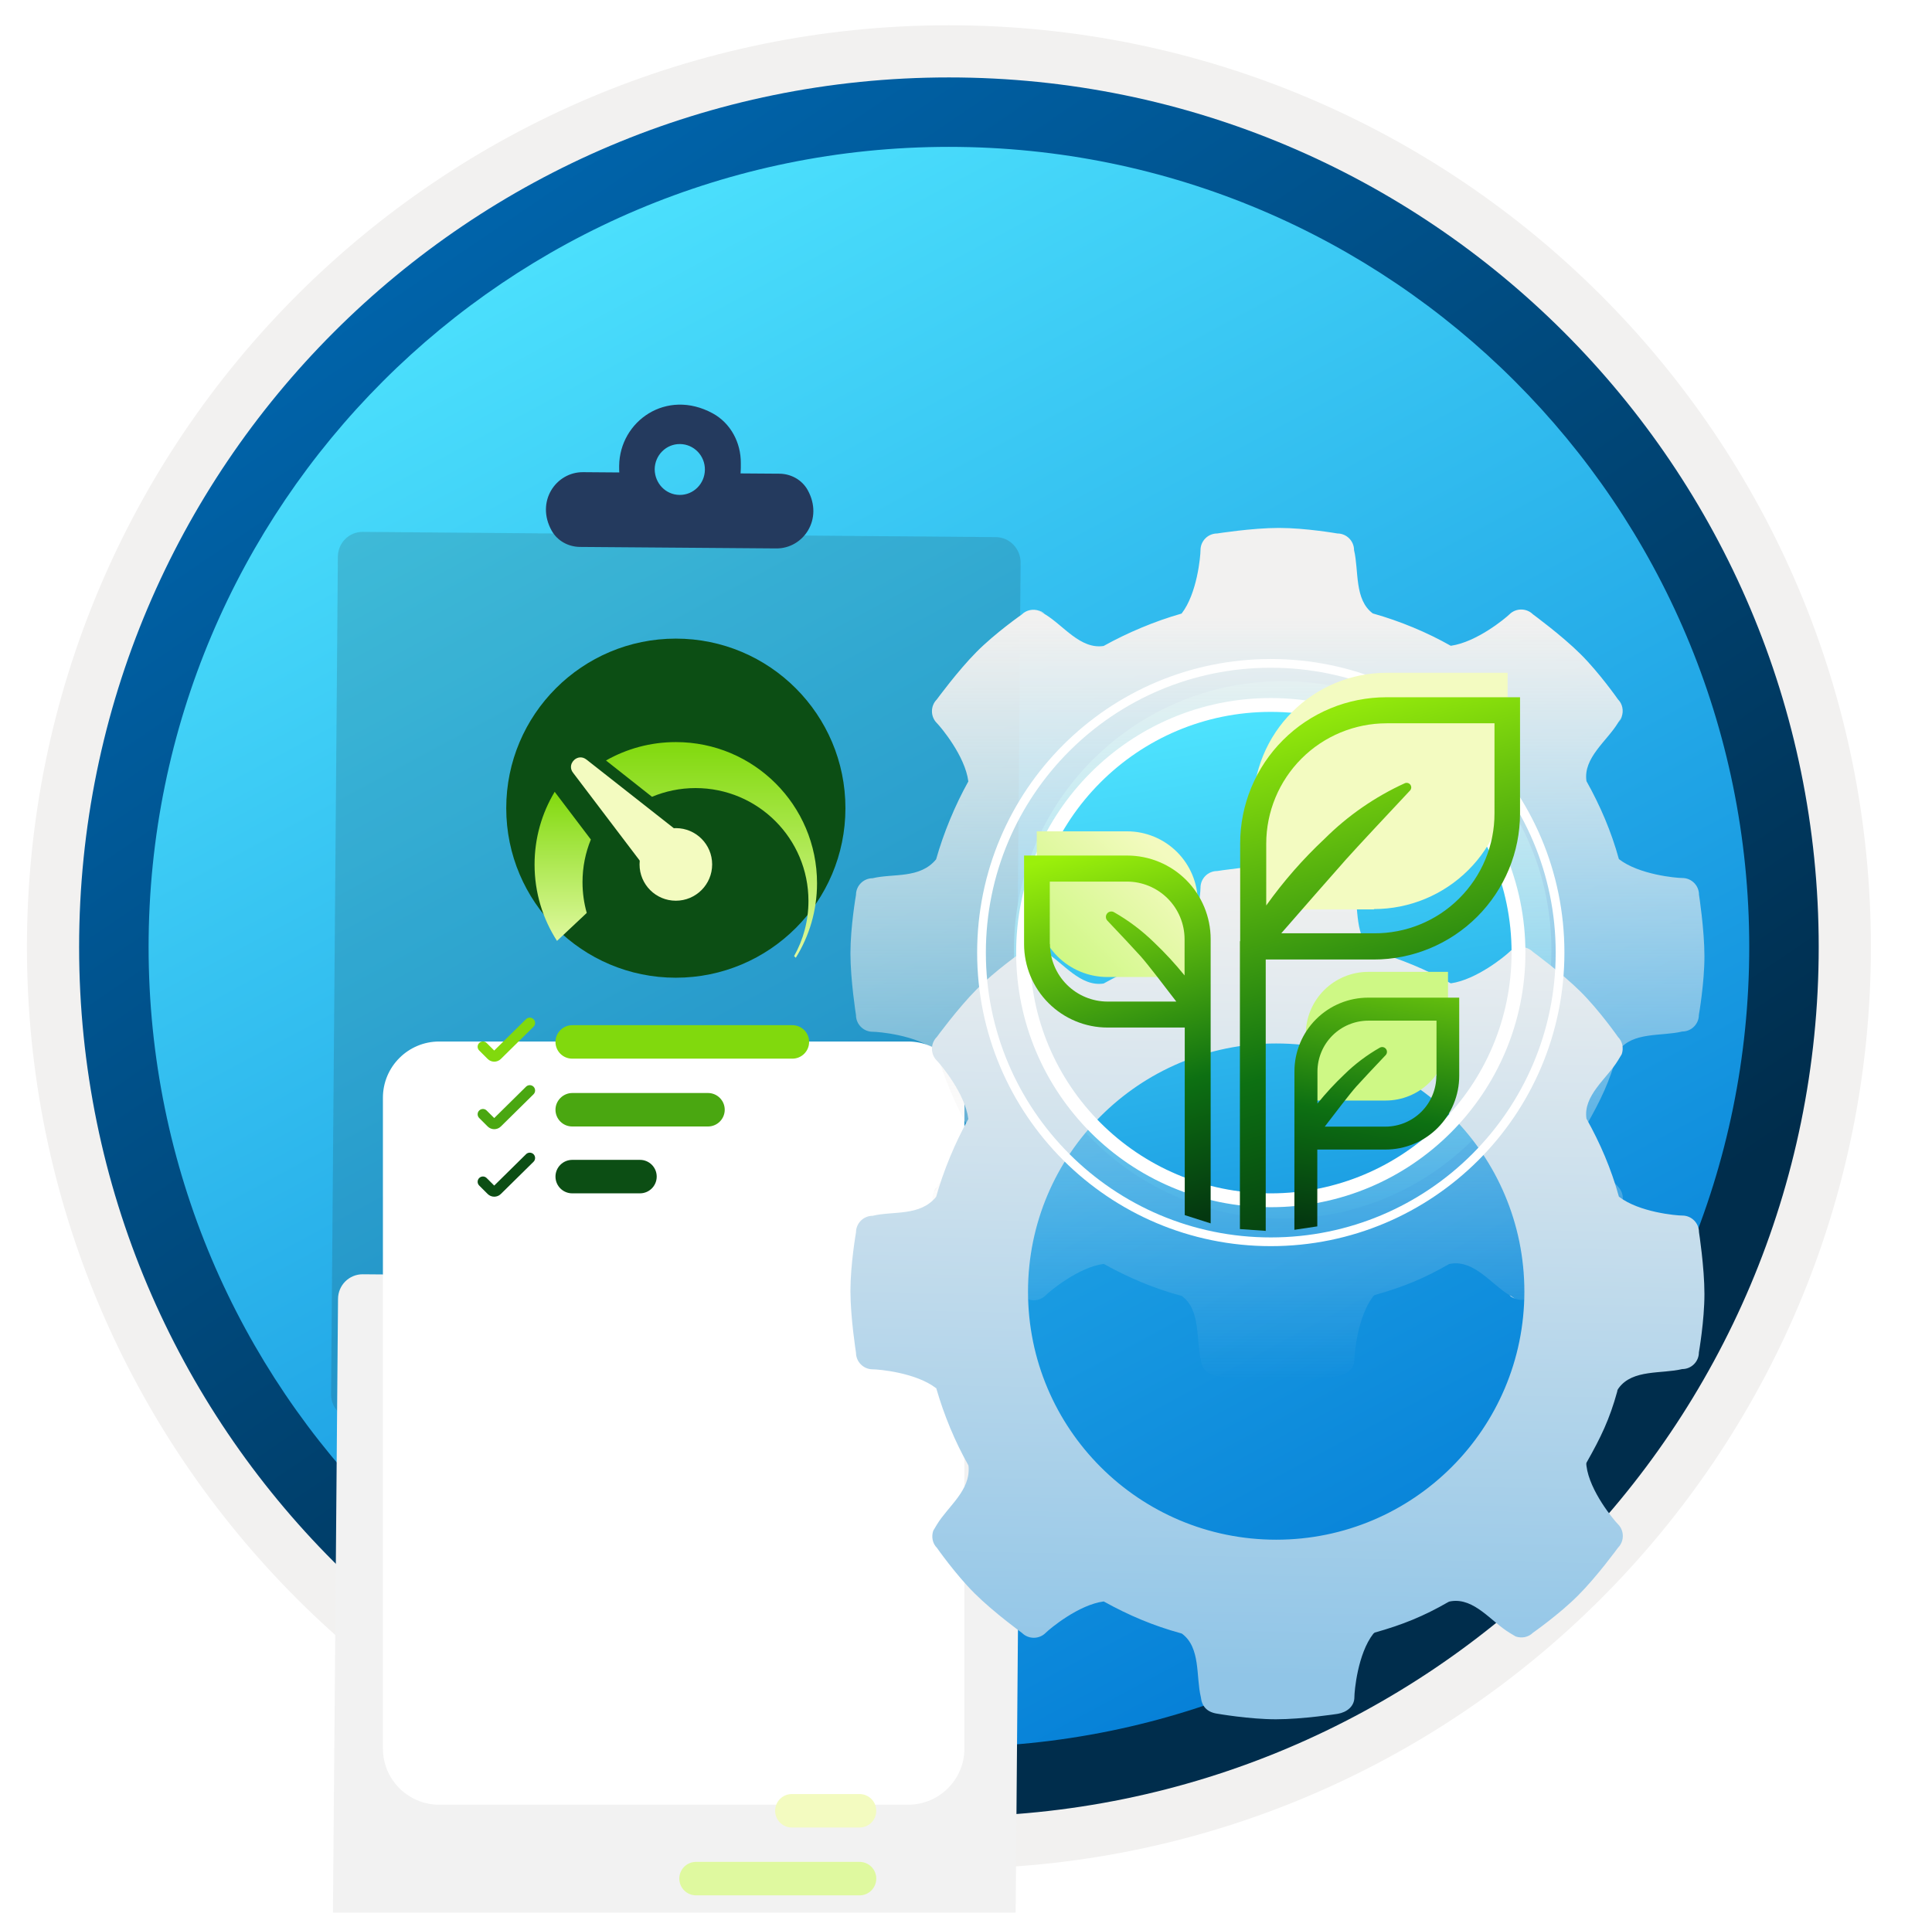 <svg width="103" height="102" viewBox="0 0 103 102" fill="none" xmlns="http://www.w3.org/2000/svg">
<g clip-path="url(#clip0_1504_362)">
<path d="M50.589 96.851C24.993 96.851 4.238 76.106 4.238 50.5C4.238 24.893 24.993 4.149 50.589 4.149C76.186 4.149 96.94 24.903 96.94 50.5C96.94 76.097 76.186 96.851 50.589 96.851Z" fill="url(#paint0_linear_1504_362)"/>
<path fill-rule="evenodd" clip-rule="evenodd" d="M96.04 50.5C96.04 75.602 75.691 95.95 50.59 95.95C25.488 95.95 5.139 75.602 5.139 50.5C5.139 25.399 25.488 5.05 50.59 5.05C75.691 5.05 96.04 25.399 96.04 50.5ZM50.59 1.347C77.741 1.347 99.743 23.349 99.743 50.5C99.743 77.651 77.731 99.654 50.59 99.654C23.438 99.654 1.436 77.642 1.436 50.5C1.436 23.349 23.438 1.347 50.59 1.347Z" fill="#F2F1F0"/>
<path fill-rule="evenodd" clip-rule="evenodd" d="M93.257 50.5C93.257 74.067 74.156 93.168 50.589 93.168C27.023 93.168 7.922 74.067 7.922 50.5C7.922 26.933 27.023 7.832 50.589 7.832C74.156 7.832 93.257 26.933 93.257 50.5ZM50.589 4.129C76.196 4.129 96.96 24.893 96.96 50.5C96.96 76.106 76.196 96.871 50.589 96.871C24.983 96.871 4.218 76.106 4.218 50.5C4.218 24.893 24.973 4.129 50.589 4.129Z" fill="url(#paint1_linear_1504_362)"/>
<path opacity="0.15" d="M53.098 28.643L19.341 28.363C18.608 28.356 18.013 28.951 18.013 29.694L17.651 74.341C17.643 75.084 18.231 75.686 18.964 75.686L52.72 75.966C53.453 75.973 54.048 75.378 54.048 74.635L54.411 29.981C54.404 29.253 53.816 28.65 53.098 28.643Z" fill="#1F1D20"/>
<g filter="url(#filter0_ddddd_1504_362)">
<path d="M53.105 27.231L19.348 26.951C18.616 26.944 18.021 27.532 18.021 28.275L17.651 72.921C17.643 73.664 18.231 74.267 18.964 74.267L52.72 74.546C53.453 74.554 54.048 73.958 54.048 73.216L54.411 28.561C54.411 27.841 53.83 27.238 53.105 27.231Z" fill="#F2F2F2"/>
</g>
<path fill-rule="evenodd" clip-rule="evenodd" d="M39.495 24.694C39.502 23.598 38.951 22.562 37.993 22.04C35.526 20.701 33.038 22.459 33.009 24.834V24.907C33.009 25.01 33.009 25.098 33.016 25.194L31.087 25.179C29.643 25.165 28.547 26.745 29.411 28.297C29.715 28.841 30.296 29.157 30.912 29.165L41.381 29.245C42.825 29.26 43.92 27.679 43.057 26.128C42.752 25.584 42.172 25.267 41.555 25.26L39.48 25.245C39.481 25.23 39.483 25.214 39.484 25.199C39.49 25.117 39.495 25.046 39.495 24.959V24.694ZM37.58 25.047C37.572 25.797 36.97 26.4 36.23 26.392C35.49 26.385 34.91 25.775 34.903 25.025C34.91 24.275 35.512 23.672 36.252 23.679C36.992 23.686 37.587 24.297 37.58 25.047Z" fill="#243A5E"/>
<g filter="url(#filter1_ddddd_1504_362)">
<path d="M48.416 30.539H23.414C21.758 30.539 20.414 31.882 20.414 33.539V68.237C20.414 69.894 21.758 71.237 23.414 71.237H48.416C50.072 71.237 51.416 69.894 51.416 68.237V33.539C51.416 31.882 50.072 30.539 48.416 30.539Z" fill="white"/>
</g>
<path d="M28.443 54.752C28.556 54.641 28.556 54.46 28.445 54.349V54.349C28.334 54.238 28.155 54.237 28.044 54.347L26.348 56.02L25.945 55.618C25.836 55.509 25.659 55.508 25.548 55.617V55.617C25.436 55.727 25.436 55.907 25.547 56.017L25.997 56.467C26.191 56.662 26.505 56.663 26.701 56.47L28.443 54.752Z" fill="#81D90D"/>
<path d="M28.443 61.953C28.556 61.842 28.556 61.661 28.445 61.549V61.549C28.334 61.439 28.155 61.438 28.044 61.548L26.348 63.221L25.945 62.819C25.836 62.709 25.659 62.709 25.548 62.818V62.818C25.436 62.927 25.436 63.107 25.547 63.218L25.997 63.668C26.191 63.862 26.505 63.863 26.701 63.67L28.443 61.953Z" fill="#0C4E14"/>
<path d="M28.443 58.353C28.556 58.242 28.556 58.061 28.445 57.949V57.949C28.334 57.839 28.155 57.838 28.044 57.948L26.348 59.621L25.945 59.219C25.836 59.109 25.659 59.109 25.548 59.218V59.218C25.436 59.327 25.436 59.507 25.547 59.618L25.997 60.068C26.191 60.262 26.505 60.263 26.701 60.071L28.443 58.353Z" fill="#4AA711"/>
<g filter="url(#filter2_ddddd_1504_362)">
<path d="M46.716 55.56C46.716 55.067 46.316 54.668 45.823 54.668H42.216C41.723 54.668 41.324 55.067 41.324 55.56C41.324 56.054 41.723 56.453 42.216 56.453H45.823C46.321 56.453 46.716 56.054 46.716 55.56Z" fill="#F3FBC0"/>
</g>
<g filter="url(#filter3_ddddd_1504_362)">
<path d="M46.716 62.742C46.716 62.249 46.316 61.85 45.823 61.85H34.081C33.587 61.85 33.188 62.249 33.188 62.742C33.188 63.236 33.587 63.635 34.081 63.635H45.819C46.321 63.635 46.716 63.236 46.716 62.742Z" fill="#CEF885"/>
</g>
<g filter="url(#filter4_ddddd_1504_362)">
<path d="M46.716 59.177C46.716 58.684 46.316 58.285 45.823 58.285H37.109C36.615 58.285 36.216 58.684 36.216 59.177C36.216 59.67 36.615 60.07 37.109 60.07H45.833C46.321 60.07 46.716 59.666 46.716 59.177Z" fill="#DFF99F"/>
</g>
<path d="M29.614 62.742C29.614 63.236 30.013 63.635 30.506 63.635H34.118C34.611 63.635 35.011 63.236 35.011 62.742C35.011 62.249 34.611 61.85 34.118 61.85H30.511C30.018 61.85 29.614 62.249 29.614 62.742Z" fill="#0C4E14"/>
<path d="M29.614 55.56C29.614 56.054 30.013 56.453 30.506 56.453H42.244C42.737 56.453 43.136 56.054 43.136 55.56C43.136 55.067 42.737 54.668 42.244 54.668H30.511C30.018 54.668 29.614 55.067 29.614 55.56Z" fill="#81D90D"/>
<path d="M29.614 59.177C29.614 59.67 30.013 60.07 30.506 60.07H37.744C38.237 60.07 38.637 59.67 38.637 59.177C38.637 58.684 38.237 58.285 37.744 58.285H30.511C30.018 58.285 29.614 58.694 29.614 59.177Z" fill="#4AA711"/>
<path d="M36.03 52.137C31.037 52.137 26.989 48.089 26.989 43.096C26.989 38.102 31.037 34.054 36.03 34.054C41.024 34.054 45.072 38.102 45.072 43.096C45.072 48.089 41.024 52.137 36.03 52.137Z" fill="#0C4E14"/>
<g filter="url(#filter5_ddddd_1504_362)">
<path d="M32.307 36.553C33.404 35.929 34.675 35.572 36.031 35.572C40.188 35.572 43.558 38.942 43.558 43.099C43.558 44.558 43.145 45.917 42.425 47.073L42.334 46.986C42.823 46.116 43.101 45.114 43.101 44.045C43.101 40.718 40.407 38.024 37.08 38.024C36.257 38.024 35.474 38.191 34.759 38.489L32.307 36.553Z" fill="url(#paint2_linear_1504_362)"/>
</g>
<g filter="url(#filter6_ddddd_1504_362)">
<path d="M29.572 39.224L31.5 41.768C31.213 42.467 31.055 43.238 31.055 44.041C31.055 44.609 31.134 45.162 31.281 45.682L29.695 47.173C28.936 45.996 28.499 44.601 28.499 43.099C28.499 41.68 28.892 40.353 29.572 39.224Z" fill="url(#paint3_linear_1504_362)"/>
</g>
<g filter="url(#filter7_ddddd_1504_362)">
<path d="M30.459 38.032C30.363 37.71 30.638 37.388 30.951 37.388C30.999 37.388 31.047 37.396 31.095 37.411C31.15 37.431 31.21 37.459 31.265 37.503L33.459 39.228L36.118 41.318L36.106 41.43L36.15 41.461L34.365 43.234L32.251 40.448L30.554 38.21C30.506 38.151 30.475 38.091 30.459 38.032Z" fill="#F3FBC0"/>
<path d="M36.031 45.031C34.962 45.031 34.096 44.164 34.096 43.095C34.096 42.026 34.962 41.16 36.031 41.16C37.1 41.16 37.967 42.026 37.967 43.095C37.967 44.164 37.1 45.031 36.031 45.031Z" fill="#F3FBC0"/>
</g>
<circle cx="68.382" cy="50.65" r="14.327" fill="url(#paint4_linear_1504_362)"/>
<path d="M90.578 47.708C90.578 47.219 90.18 46.82 89.69 46.82C89.37 46.82 87.376 46.645 86.307 45.811C86.307 45.811 86.313 45.799 86.307 45.811C85.902 44.337 85.31 42.96 84.579 41.655C84.392 40.416 85.672 39.516 86.258 38.549C86.361 38.38 86.422 38.283 86.458 38.217C86.567 37.903 86.506 37.54 86.258 37.293C86.258 37.293 85.274 35.885 84.265 34.882C83.256 33.879 81.727 32.761 81.727 32.761C81.383 32.417 80.815 32.417 80.471 32.761C80.241 32.985 78.725 34.236 77.359 34.435C77.341 34.435 77.341 34.435 77.341 34.435C76.073 33.716 74.647 33.124 73.215 32.719H73.197C72.188 31.976 72.454 30.436 72.188 29.336C72.188 28.847 71.789 28.448 71.3 28.448C71.3 28.448 69.608 28.152 68.182 28.152C66.757 28.152 64.89 28.448 64.89 28.448C64.4 28.448 64.002 28.847 64.002 29.336C64.002 29.656 63.826 31.65 62.993 32.719C61.579 33.118 60.093 33.746 58.836 34.447C57.598 34.634 56.697 33.354 55.731 32.768C55.562 32.665 55.465 32.605 55.398 32.568C55.084 32.459 54.722 32.52 54.474 32.768C54.474 32.768 53.066 33.752 52.064 34.761C51.061 35.77 49.943 37.299 49.943 37.299C49.599 37.643 49.599 38.211 49.943 38.555C50.166 38.779 51.453 40.319 51.623 41.661V41.673C50.922 42.929 50.306 44.41 49.907 45.823C49.907 45.823 49.925 45.799 49.907 45.823C49.043 46.874 47.623 46.566 46.523 46.832C46.034 46.832 45.635 47.231 45.635 47.72C45.635 47.72 45.339 49.412 45.339 50.838C45.339 52.264 45.635 54.13 45.635 54.13C45.635 54.62 46.034 55.019 46.523 55.019C46.844 55.019 48.837 55.194 49.907 56.027C49.931 56.015 49.919 56.045 49.919 56.045C50.33 57.465 50.916 58.885 51.629 60.142C51.617 60.16 51.629 60.142 51.635 60.184C51.755 61.477 50.541 62.323 49.955 63.289C49.852 63.459 49.792 63.555 49.756 63.622C49.647 63.936 49.707 64.298 49.955 64.546C49.955 64.546 50.94 65.954 51.949 66.957C52.958 67.966 54.486 69.077 54.486 69.077C54.831 69.421 55.398 69.421 55.743 69.077C55.966 68.854 57.507 67.567 58.848 67.397C58.848 67.397 58.842 67.404 58.866 67.41C60.159 68.129 61.494 68.697 62.956 69.095C62.968 69.101 63.011 69.113 63.011 69.113C64.02 69.856 63.754 71.397 64.02 72.497C64.074 72.992 64.346 73.306 64.908 73.385C64.908 73.385 66.6 73.681 68.025 73.681C69.451 73.681 71.318 73.391 71.318 73.391C71.807 73.306 72.206 72.992 72.206 72.503C72.206 72.182 72.381 70.189 73.215 69.119C73.215 69.119 73.251 69.089 73.287 69.059C74.774 68.642 75.903 68.183 77.214 67.428C77.281 67.404 77.208 67.41 77.365 67.385C78.604 67.198 79.504 68.479 80.471 69.065C80.64 69.168 80.737 69.228 80.803 69.264C81.117 69.373 81.48 69.313 81.727 69.065C81.727 69.065 83.135 68.08 84.138 67.071C85.147 66.062 86.258 64.534 86.258 64.534C86.603 64.189 86.603 63.622 86.258 63.277C86.035 63.054 84.748 61.513 84.579 60.172C84.561 60.033 84.573 60.015 84.591 59.979C85.34 58.656 85.811 57.689 86.222 56.191C86.222 56.191 86.204 56.142 86.301 56.015C87.044 55.006 88.585 55.272 89.684 55.006C90.174 55.006 90.572 54.608 90.572 54.118C90.572 54.118 90.868 52.427 90.868 51.001C90.868 49.575 90.578 47.708 90.578 47.708ZM81.268 50.874C81.268 58.178 75.348 64.105 68.037 64.105C60.727 64.105 54.806 58.184 54.806 50.874C54.806 43.57 60.727 37.643 68.037 37.643C75.348 37.643 81.268 43.57 81.268 50.874Z" fill="url(#paint5_linear_1504_362)"/>
<path d="M80.822 69.277C80.815 69.277 80.815 69.27 80.809 69.27C80.815 69.27 80.822 69.277 80.822 69.277Z" fill="url(#paint6_linear_1504_362)"/>
<path d="M80.811 69.271C80.684 69.192 80.477 69.071 80.477 69.071C80.574 69.162 80.69 69.228 80.811 69.271Z" fill="url(#paint7_linear_1504_362)"/>
<path d="M80.821 69.277C80.939 69.345 80.914 69.332 80.821 69.277V69.277Z" fill="url(#paint8_linear_1504_362)"/>
<path d="M55.404 32.568C55.532 32.647 55.738 32.768 55.738 32.768C55.641 32.677 55.526 32.61 55.404 32.568Z" fill="url(#paint9_linear_1504_362)"/>
<path d="M55.392 32.562C55.399 32.562 55.399 32.568 55.406 32.568C55.399 32.568 55.392 32.562 55.392 32.562Z" fill="url(#paint10_linear_1504_362)"/>
<path d="M55.394 32.563C55.277 32.495 55.301 32.508 55.394 32.563V32.563Z" fill="url(#paint11_linear_1504_362)"/>
<path d="M49.75 63.634C49.682 63.752 49.695 63.727 49.75 63.634V63.634Z" fill="url(#paint12_linear_1504_362)"/>
<path d="M49.749 63.635C49.749 63.629 49.756 63.629 49.756 63.622C49.756 63.629 49.749 63.635 49.749 63.635Z" fill="url(#paint13_linear_1504_362)"/>
<path d="M49.756 63.623C49.835 63.496 49.956 63.289 49.956 63.289C49.865 63.386 49.798 63.502 49.756 63.623Z" fill="url(#paint14_linear_1504_362)"/>
<path d="M86.459 38.217C86.38 38.344 86.259 38.551 86.259 38.551C86.35 38.454 86.416 38.338 86.459 38.217Z" fill="url(#paint15_linear_1504_362)"/>
<path d="M86.465 38.205C86.465 38.212 86.458 38.212 86.458 38.218C86.458 38.212 86.465 38.205 86.465 38.205Z" fill="url(#paint16_linear_1504_362)"/>
<path d="M86.464 38.207C86.532 38.089 86.52 38.114 86.464 38.207V38.207Z" fill="url(#paint17_linear_1504_362)"/>
<g filter="url(#filter8_ddddd_1504_362)">
<path d="M90.578 47.708C90.578 47.219 90.18 46.82 89.69 46.82C89.37 46.82 87.376 46.645 86.307 45.811C86.307 45.811 86.313 45.799 86.307 45.811C85.902 44.337 85.31 42.96 84.579 41.655C84.392 40.416 85.672 39.516 86.258 38.549C86.361 38.38 86.422 38.283 86.458 38.217C86.567 37.903 86.506 37.54 86.258 37.293C86.258 37.293 85.274 35.885 84.265 34.882C83.256 33.879 81.727 32.761 81.727 32.761C81.383 32.417 80.815 32.417 80.471 32.761C80.241 32.985 78.725 34.236 77.359 34.435C77.341 34.435 77.341 34.435 77.341 34.435C76.073 33.716 74.647 33.124 73.215 32.719H73.197C72.188 31.976 72.454 30.436 72.188 29.336C72.188 28.847 71.789 28.448 71.3 28.448C71.3 28.448 69.608 28.152 68.182 28.152C66.757 28.152 64.89 28.448 64.89 28.448C64.4 28.448 64.002 28.847 64.002 29.336C64.002 29.656 63.826 31.65 62.993 32.719C61.579 33.118 60.093 33.746 58.836 34.447C57.598 34.634 56.697 33.354 55.731 32.768C55.562 32.665 55.465 32.605 55.398 32.568C55.084 32.459 54.722 32.52 54.474 32.768C54.474 32.768 53.066 33.752 52.064 34.761C51.061 35.77 49.943 37.299 49.943 37.299C49.599 37.643 49.599 38.211 49.943 38.555C50.166 38.779 51.453 40.319 51.623 41.661V41.673C50.922 42.929 50.306 44.41 49.907 45.823C49.907 45.823 49.925 45.799 49.907 45.823C49.043 46.874 47.623 46.566 46.523 46.832C46.034 46.832 45.635 47.231 45.635 47.72C45.635 47.72 45.339 49.412 45.339 50.838C45.339 52.264 45.635 54.13 45.635 54.13C45.635 54.62 46.034 55.019 46.523 55.019C46.844 55.019 48.837 55.194 49.907 56.027C49.931 56.015 49.919 56.045 49.919 56.045C50.33 57.465 50.916 58.885 51.629 60.142C51.617 60.16 51.629 60.142 51.635 60.184C51.755 61.477 50.541 62.323 49.955 63.289C49.852 63.459 49.792 63.555 49.756 63.622C49.647 63.936 49.707 64.298 49.955 64.546C49.955 64.546 50.94 65.954 51.949 66.957C52.958 67.966 54.486 69.077 54.486 69.077C54.831 69.421 55.398 69.421 55.743 69.077C55.966 68.854 57.507 67.567 58.848 67.397C58.848 67.397 58.842 67.404 58.866 67.41C60.159 68.129 61.494 68.697 62.956 69.095C62.968 69.101 63.011 69.113 63.011 69.113C64.02 69.856 63.754 71.397 64.02 72.497C64.074 72.992 64.346 73.306 64.908 73.385C64.908 73.385 66.6 73.681 68.025 73.681C69.451 73.681 71.318 73.391 71.318 73.391C71.807 73.306 72.206 72.992 72.206 72.503C72.206 72.182 72.381 70.189 73.215 69.119C73.215 69.119 73.251 69.089 73.287 69.059C74.774 68.642 75.903 68.183 77.214 67.428C77.281 67.404 77.208 67.41 77.365 67.385C78.604 67.198 79.504 68.479 80.471 69.065C80.64 69.168 80.737 69.228 80.803 69.264C81.117 69.373 81.48 69.313 81.727 69.065C81.727 69.065 83.135 68.08 84.138 67.071C85.147 66.062 86.258 64.534 86.258 64.534C86.603 64.189 86.603 63.622 86.258 63.277C86.035 63.054 84.748 61.513 84.579 60.172C84.561 60.033 84.573 60.015 84.591 59.979C85.34 58.656 85.811 57.689 86.222 56.191C86.222 56.191 86.204 56.142 86.301 56.015C87.044 55.006 88.585 55.272 89.684 55.006C90.174 55.006 90.572 54.608 90.572 54.118C90.572 54.118 90.868 52.427 90.868 51.001C90.868 49.575 90.578 47.708 90.578 47.708ZM81.268 50.874C81.268 58.178 75.348 64.105 68.037 64.105C60.727 64.105 54.806 58.184 54.806 50.874C54.806 43.57 60.727 37.643 68.037 37.643C75.348 37.643 81.268 43.57 81.268 50.874Z" fill="url(#paint18_linear_1504_362)"/>
</g>
<path d="M80.822 69.277C80.815 69.277 80.815 69.27 80.809 69.27C80.815 69.27 80.822 69.277 80.822 69.277Z" fill="url(#paint19_linear_1504_362)"/>
<path d="M80.811 69.271C80.684 69.192 80.477 69.071 80.477 69.071C80.574 69.162 80.69 69.228 80.811 69.271Z" fill="url(#paint20_linear_1504_362)"/>
<path d="M80.821 69.277C80.939 69.345 80.914 69.332 80.821 69.277V69.277Z" fill="url(#paint21_linear_1504_362)"/>
<path d="M55.404 32.568C55.532 32.647 55.738 32.768 55.738 32.768C55.641 32.677 55.526 32.61 55.404 32.568Z" fill="url(#paint22_linear_1504_362)"/>
<path d="M55.392 32.562C55.399 32.562 55.399 32.568 55.406 32.568C55.399 32.568 55.392 32.562 55.392 32.562Z" fill="url(#paint23_linear_1504_362)"/>
<path d="M55.394 32.563C55.277 32.495 55.301 32.508 55.394 32.563V32.563Z" fill="url(#paint24_linear_1504_362)"/>
<path d="M49.75 63.634C49.682 63.752 49.695 63.727 49.75 63.634V63.634Z" fill="url(#paint25_linear_1504_362)"/>
<path d="M49.749 63.635C49.749 63.629 49.756 63.629 49.756 63.622C49.756 63.629 49.749 63.635 49.749 63.635Z" fill="url(#paint26_linear_1504_362)"/>
<path d="M49.756 63.623C49.835 63.496 49.956 63.289 49.956 63.289C49.865 63.386 49.798 63.502 49.756 63.623Z" fill="url(#paint27_linear_1504_362)"/>
<path d="M86.459 38.217C86.38 38.344 86.259 38.551 86.259 38.551C86.35 38.454 86.416 38.338 86.459 38.217Z" fill="url(#paint28_linear_1504_362)"/>
<path d="M86.465 38.205C86.465 38.212 86.458 38.212 86.458 38.218C86.458 38.212 86.465 38.205 86.465 38.205Z" fill="url(#paint29_linear_1504_362)"/>
<path d="M86.464 38.207C86.532 38.089 86.52 38.114 86.464 38.207V38.207Z" fill="url(#paint30_linear_1504_362)"/>
<path fill-rule="evenodd" clip-rule="evenodd" d="M67.749 35.607C76.14 35.607 82.938 42.405 82.938 50.797C82.938 59.188 76.14 65.986 67.749 65.986C59.365 65.986 52.559 59.181 52.559 50.797C52.559 42.405 59.357 35.607 67.749 35.607ZM83.403 50.797C83.403 42.148 76.397 35.142 67.749 35.142C59.1 35.142 52.094 42.148 52.094 50.797C52.094 59.438 59.108 66.451 67.749 66.451C76.397 66.451 83.403 59.445 83.403 50.797Z" fill="white"/>
<path fill-rule="evenodd" clip-rule="evenodd" d="M67.748 37.961C74.838 37.961 80.586 43.708 80.586 50.798C80.586 57.889 74.838 63.636 67.748 63.636C60.658 63.636 54.911 57.889 54.911 50.798C54.911 43.708 60.658 37.961 67.748 37.961ZM81.324 50.798C81.324 43.301 75.246 37.223 67.748 37.223C60.251 37.223 54.173 43.301 54.173 50.798C54.173 58.296 60.251 64.374 67.748 64.374C75.246 64.374 81.324 58.296 81.324 50.798Z" fill="white"/>
<path d="M73.25 48.476C75.139 48.476 76.951 47.725 78.287 46.389C79.623 45.053 80.374 43.242 80.374 41.352V35.876H73.931C72.041 35.876 70.229 36.626 68.893 37.962C67.557 39.298 66.807 41.11 66.807 42.999V48.494H73.25V48.476Z" fill="#F3FBC1"/>
<g filter="url(#filter9_d_1504_362)">
<path d="M66.117 48.191V42.981C66.116 41.957 66.317 40.943 66.709 39.996C67.101 39.05 67.675 38.19 68.399 37.466C69.123 36.741 69.983 36.166 70.929 35.774C71.875 35.382 72.889 35.181 73.913 35.181H81.037V41.37C81.037 43.437 80.216 45.42 78.754 46.882C77.292 48.344 75.309 49.166 73.241 49.166H67.479V63.637L66.103 63.54V48.191H66.117ZM77.791 45.911C78.39 45.317 78.865 44.61 79.188 43.831C79.512 43.053 79.677 42.217 79.675 41.374V36.57H73.927C72.225 36.571 70.593 37.247 69.389 38.45C68.186 39.653 67.508 41.284 67.506 42.986V46.285C68.424 44.997 69.468 43.804 70.623 42.723C71.862 41.489 73.311 40.487 74.902 39.762C74.953 39.742 75.01 39.74 75.062 39.756C75.115 39.772 75.161 39.805 75.193 39.85C75.224 39.896 75.239 39.95 75.236 40.006C75.232 40.061 75.21 40.113 75.173 40.154C74.158 41.236 72.328 43.191 71.749 43.841C71.171 44.491 69.185 46.757 68.308 47.768H73.25C74.092 47.775 74.927 47.614 75.707 47.295C76.487 46.976 77.195 46.506 77.791 45.911Z" fill="url(#paint31_linear_1504_362)"/>
</g>
<path d="M63.857 52.1V48.093C63.855 47.095 63.457 46.139 62.751 45.434C62.045 44.729 61.088 44.332 60.09 44.331H55.272V48.338C55.274 49.336 55.67 50.292 56.376 50.997C57.081 51.702 58.037 52.099 59.035 52.1H63.857Z" fill="url(#paint32_linear_1504_362)"/>
<g filter="url(#filter10_d_1504_362)">
<path d="M60.09 43.622C61.271 43.622 62.403 44.091 63.238 44.926C64.073 45.761 64.543 46.894 64.543 48.075V63.237L63.162 62.797V52.794H59.048C57.867 52.794 56.735 52.325 55.9 51.49C55.065 50.655 54.596 49.523 54.596 48.342V43.622H60.086H60.09ZM55.976 48.337C55.977 49.152 56.301 49.932 56.877 50.508C57.453 51.084 58.234 51.408 59.048 51.409H62.712C62.165 50.693 61.19 49.415 60.811 48.992C60.508 48.653 59.703 47.794 59.03 47.086C58.985 47.035 58.96 46.97 58.958 46.901C58.956 46.833 58.979 46.767 59.021 46.714C59.064 46.66 59.124 46.624 59.191 46.611C59.257 46.597 59.327 46.608 59.386 46.641C60.169 47.086 60.89 47.631 61.533 48.261C62.111 48.81 62.652 49.396 63.153 50.016V48.083C63.152 47.269 62.828 46.488 62.252 45.912C61.676 45.336 60.896 45.012 60.081 45.011H55.967V48.342L55.976 48.337Z" fill="url(#paint33_linear_1504_362)"/>
</g>
<path d="M69.615 58.687V55.148C69.617 54.267 69.969 53.422 70.592 52.799C71.216 52.176 72.061 51.826 72.942 51.825H77.197V55.364C77.196 56.245 76.846 57.09 76.223 57.713C75.6 58.336 74.755 58.686 73.874 58.687H69.615Z" fill="#CEF885"/>
<g filter="url(#filter11_d_1504_362)">
<path d="M72.942 51.2C71.899 51.2 70.899 51.614 70.162 52.351C69.424 53.089 69.01 54.089 69.01 55.132L69.007 63.58L70.229 63.397V59.3H73.862C74.906 59.3 75.906 58.886 76.643 58.149C77.381 57.411 77.795 56.411 77.795 55.368V51.2H72.946H72.942ZM76.576 55.364C76.575 56.083 76.289 56.773 75.78 57.282C75.271 57.79 74.582 58.076 73.862 58.078H70.626C71.11 57.444 71.971 56.316 72.305 55.942C72.573 55.643 73.284 54.884 73.878 54.259C73.918 54.214 73.941 54.156 73.942 54.096C73.944 54.036 73.924 53.977 73.886 53.93C73.849 53.883 73.796 53.851 73.737 53.839C73.678 53.827 73.616 53.837 73.564 53.866C72.873 54.259 72.235 54.74 71.668 55.297C71.157 55.782 70.679 56.299 70.237 56.847V55.14C70.238 54.42 70.524 53.731 71.033 53.222C71.541 52.714 72.231 52.428 72.95 52.426H76.584V55.368L76.576 55.364Z" fill="url(#paint34_linear_1504_362)"/>
</g>
</g>
<defs>
<filter id="filter0_ddddd_1504_362" x="8.651" y="24.951" width="54.76" height="80.595" filterUnits="userSpaceOnUse" color-interpolation-filters="sRGB">
<feFlood flood-opacity="0" result="BackgroundImageFix"/>
<feColorMatrix in="SourceAlpha" type="matrix" values="0 0 0 0 0 0 0 0 0 0 0 0 0 0 0 0 0 0 127 0" result="hardAlpha"/>
<feOffset/>
<feColorMatrix type="matrix" values="0 0 0 0 0 0 0 0 0 0 0 0 0 0 0 0 0 0 0.1 0"/>
<feBlend mode="normal" in2="BackgroundImageFix" result="effect1_dropShadow_1504_362"/>
<feColorMatrix in="SourceAlpha" type="matrix" values="0 0 0 0 0 0 0 0 0 0 0 0 0 0 0 0 0 0 127 0" result="hardAlpha"/>
<feOffset dy="1"/>
<feGaussianBlur stdDeviation="1.5"/>
<feColorMatrix type="matrix" values="0 0 0 0 0 0 0 0 0 0 0 0 0 0 0 0 0 0 0.1 0"/>
<feBlend mode="normal" in2="effect1_dropShadow_1504_362" result="effect2_dropShadow_1504_362"/>
<feColorMatrix in="SourceAlpha" type="matrix" values="0 0 0 0 0 0 0 0 0 0 0 0 0 0 0 0 0 0 127 0" result="hardAlpha"/>
<feOffset dy="6"/>
<feGaussianBlur stdDeviation="3"/>
<feColorMatrix type="matrix" values="0 0 0 0 0 0 0 0 0 0 0 0 0 0 0 0 0 0 0.09 0"/>
<feBlend mode="normal" in2="effect2_dropShadow_1504_362" result="effect3_dropShadow_1504_362"/>
<feColorMatrix in="SourceAlpha" type="matrix" values="0 0 0 0 0 0 0 0 0 0 0 0 0 0 0 0 0 0 127 0" result="hardAlpha"/>
<feOffset dy="12"/>
<feGaussianBlur stdDeviation="3.5"/>
<feColorMatrix type="matrix" values="0 0 0 0 0 0 0 0 0 0 0 0 0 0 0 0 0 0 0.05 0"/>
<feBlend mode="normal" in2="effect3_dropShadow_1504_362" result="effect4_dropShadow_1504_362"/>
<feColorMatrix in="SourceAlpha" type="matrix" values="0 0 0 0 0 0 0 0 0 0 0 0 0 0 0 0 0 0 127 0" result="hardAlpha"/>
<feOffset dy="22"/>
<feGaussianBlur stdDeviation="4.5"/>
<feColorMatrix type="matrix" values="0 0 0 0 0 0 0 0 0 0 0 0 0 0 0 0 0 0 0.01 0"/>
<feBlend mode="normal" in2="effect4_dropShadow_1504_362" result="effect5_dropShadow_1504_362"/>
<feBlend mode="normal" in="SourceGraphic" in2="effect5_dropShadow_1504_362" result="shape"/>
</filter>
<filter id="filter1_ddddd_1504_362" x="15.414" y="29.539" width="41.001" height="59.698" filterUnits="userSpaceOnUse" color-interpolation-filters="sRGB">
<feFlood flood-opacity="0" result="BackgroundImageFix"/>
<feColorMatrix in="SourceAlpha" type="matrix" values="0 0 0 0 0 0 0 0 0 0 0 0 0 0 0 0 0 0 127 0" result="hardAlpha"/>
<feOffset/>
<feColorMatrix type="matrix" values="0 0 0 0 0.102 0 0 0 0 0.094 0 0 0 0 0.106 0 0 0 0.1 0"/>
<feBlend mode="normal" in2="BackgroundImageFix" result="effect1_dropShadow_1504_362"/>
<feColorMatrix in="SourceAlpha" type="matrix" values="0 0 0 0 0 0 0 0 0 0 0 0 0 0 0 0 0 0 127 0" result="hardAlpha"/>
<feOffset dy="1"/>
<feGaussianBlur stdDeviation="1"/>
<feColorMatrix type="matrix" values="0 0 0 0 0.102 0 0 0 0 0.094 0 0 0 0 0.106 0 0 0 0.1 0"/>
<feBlend mode="normal" in2="effect1_dropShadow_1504_362" result="effect2_dropShadow_1504_362"/>
<feColorMatrix in="SourceAlpha" type="matrix" values="0 0 0 0 0 0 0 0 0 0 0 0 0 0 0 0 0 0 127 0" result="hardAlpha"/>
<feOffset dy="3"/>
<feGaussianBlur stdDeviation="1.5"/>
<feColorMatrix type="matrix" values="0 0 0 0 0.102 0 0 0 0 0.094 0 0 0 0 0.106 0 0 0 0.09 0"/>
<feBlend mode="normal" in2="effect2_dropShadow_1504_362" result="effect3_dropShadow_1504_362"/>
<feColorMatrix in="SourceAlpha" type="matrix" values="0 0 0 0 0 0 0 0 0 0 0 0 0 0 0 0 0 0 127 0" result="hardAlpha"/>
<feOffset dy="8"/>
<feGaussianBlur stdDeviation="2.5"/>
<feColorMatrix type="matrix" values="0 0 0 0 0.102 0 0 0 0 0.094 0 0 0 0 0.106 0 0 0 0.05 0"/>
<feBlend mode="normal" in2="effect3_dropShadow_1504_362" result="effect4_dropShadow_1504_362"/>
<feColorMatrix in="SourceAlpha" type="matrix" values="0 0 0 0 0 0 0 0 0 0 0 0 0 0 0 0 0 0 127 0" result="hardAlpha"/>
<feOffset dy="13"/>
<feGaussianBlur stdDeviation="2.5"/>
<feColorMatrix type="matrix" values="0 0 0 0 0.102 0 0 0 0 0.094 0 0 0 0 0.106 0 0 0 0.01 0"/>
<feBlend mode="normal" in2="effect4_dropShadow_1504_362" result="effect5_dropShadow_1504_362"/>
<feBlend mode="normal" in="SourceGraphic" in2="effect5_dropShadow_1504_362" result="shape"/>
</filter>
<filter id="filter2_ddddd_1504_362" x="32.324" y="52.668" width="23.392" height="34.785" filterUnits="userSpaceOnUse" color-interpolation-filters="sRGB">
<feFlood flood-opacity="0" result="BackgroundImageFix"/>
<feColorMatrix in="SourceAlpha" type="matrix" values="0 0 0 0 0 0 0 0 0 0 0 0 0 0 0 0 0 0 127 0" result="hardAlpha"/>
<feOffset/>
<feColorMatrix type="matrix" values="0 0 0 0 0 0 0 0 0 0 0 0 0 0 0 0 0 0 0.1 0"/>
<feBlend mode="normal" in2="BackgroundImageFix" result="effect1_dropShadow_1504_362"/>
<feColorMatrix in="SourceAlpha" type="matrix" values="0 0 0 0 0 0 0 0 0 0 0 0 0 0 0 0 0 0 127 0" result="hardAlpha"/>
<feOffset dy="1"/>
<feGaussianBlur stdDeviation="1.5"/>
<feColorMatrix type="matrix" values="0 0 0 0 0 0 0 0 0 0 0 0 0 0 0 0 0 0 0.1 0"/>
<feBlend mode="normal" in2="effect1_dropShadow_1504_362" result="effect2_dropShadow_1504_362"/>
<feColorMatrix in="SourceAlpha" type="matrix" values="0 0 0 0 0 0 0 0 0 0 0 0 0 0 0 0 0 0 127 0" result="hardAlpha"/>
<feOffset dy="6"/>
<feGaussianBlur stdDeviation="3"/>
<feColorMatrix type="matrix" values="0 0 0 0 0 0 0 0 0 0 0 0 0 0 0 0 0 0 0.09 0"/>
<feBlend mode="normal" in2="effect2_dropShadow_1504_362" result="effect3_dropShadow_1504_362"/>
<feColorMatrix in="SourceAlpha" type="matrix" values="0 0 0 0 0 0 0 0 0 0 0 0 0 0 0 0 0 0 127 0" result="hardAlpha"/>
<feOffset dy="12"/>
<feGaussianBlur stdDeviation="3.5"/>
<feColorMatrix type="matrix" values="0 0 0 0 0 0 0 0 0 0 0 0 0 0 0 0 0 0 0.05 0"/>
<feBlend mode="normal" in2="effect3_dropShadow_1504_362" result="effect4_dropShadow_1504_362"/>
<feColorMatrix in="SourceAlpha" type="matrix" values="0 0 0 0 0 0 0 0 0 0 0 0 0 0 0 0 0 0 127 0" result="hardAlpha"/>
<feOffset dy="22"/>
<feGaussianBlur stdDeviation="4.5"/>
<feColorMatrix type="matrix" values="0 0 0 0 0 0 0 0 0 0 0 0 0 0 0 0 0 0 0.01 0"/>
<feBlend mode="normal" in2="effect4_dropShadow_1504_362" result="effect5_dropShadow_1504_362"/>
<feBlend mode="normal" in="SourceGraphic" in2="effect5_dropShadow_1504_362" result="shape"/>
</filter>
<filter id="filter3_ddddd_1504_362" x="24.188" y="59.85" width="31.527" height="34.785" filterUnits="userSpaceOnUse" color-interpolation-filters="sRGB">
<feFlood flood-opacity="0" result="BackgroundImageFix"/>
<feColorMatrix in="SourceAlpha" type="matrix" values="0 0 0 0 0 0 0 0 0 0 0 0 0 0 0 0 0 0 127 0" result="hardAlpha"/>
<feOffset/>
<feColorMatrix type="matrix" values="0 0 0 0 0 0 0 0 0 0 0 0 0 0 0 0 0 0 0.1 0"/>
<feBlend mode="normal" in2="BackgroundImageFix" result="effect1_dropShadow_1504_362"/>
<feColorMatrix in="SourceAlpha" type="matrix" values="0 0 0 0 0 0 0 0 0 0 0 0 0 0 0 0 0 0 127 0" result="hardAlpha"/>
<feOffset dy="1"/>
<feGaussianBlur stdDeviation="1.5"/>
<feColorMatrix type="matrix" values="0 0 0 0 0 0 0 0 0 0 0 0 0 0 0 0 0 0 0.1 0"/>
<feBlend mode="normal" in2="effect1_dropShadow_1504_362" result="effect2_dropShadow_1504_362"/>
<feColorMatrix in="SourceAlpha" type="matrix" values="0 0 0 0 0 0 0 0 0 0 0 0 0 0 0 0 0 0 127 0" result="hardAlpha"/>
<feOffset dy="6"/>
<feGaussianBlur stdDeviation="3"/>
<feColorMatrix type="matrix" values="0 0 0 0 0 0 0 0 0 0 0 0 0 0 0 0 0 0 0.09 0"/>
<feBlend mode="normal" in2="effect2_dropShadow_1504_362" result="effect3_dropShadow_1504_362"/>
<feColorMatrix in="SourceAlpha" type="matrix" values="0 0 0 0 0 0 0 0 0 0 0 0 0 0 0 0 0 0 127 0" result="hardAlpha"/>
<feOffset dy="12"/>
<feGaussianBlur stdDeviation="3.5"/>
<feColorMatrix type="matrix" values="0 0 0 0 0 0 0 0 0 0 0 0 0 0 0 0 0 0 0.05 0"/>
<feBlend mode="normal" in2="effect3_dropShadow_1504_362" result="effect4_dropShadow_1504_362"/>
<feColorMatrix in="SourceAlpha" type="matrix" values="0 0 0 0 0 0 0 0 0 0 0 0 0 0 0 0 0 0 127 0" result="hardAlpha"/>
<feOffset dy="22"/>
<feGaussianBlur stdDeviation="4.5"/>
<feColorMatrix type="matrix" values="0 0 0 0 0 0 0 0 0 0 0 0 0 0 0 0 0 0 0.01 0"/>
<feBlend mode="normal" in2="effect4_dropShadow_1504_362" result="effect5_dropShadow_1504_362"/>
<feBlend mode="normal" in="SourceGraphic" in2="effect5_dropShadow_1504_362" result="shape"/>
</filter>
<filter id="filter4_ddddd_1504_362" x="27.216" y="56.285" width="28.5" height="34.785" filterUnits="userSpaceOnUse" color-interpolation-filters="sRGB">
<feFlood flood-opacity="0" result="BackgroundImageFix"/>
<feColorMatrix in="SourceAlpha" type="matrix" values="0 0 0 0 0 0 0 0 0 0 0 0 0 0 0 0 0 0 127 0" result="hardAlpha"/>
<feOffset/>
<feColorMatrix type="matrix" values="0 0 0 0 0 0 0 0 0 0 0 0 0 0 0 0 0 0 0.1 0"/>
<feBlend mode="normal" in2="BackgroundImageFix" result="effect1_dropShadow_1504_362"/>
<feColorMatrix in="SourceAlpha" type="matrix" values="0 0 0 0 0 0 0 0 0 0 0 0 0 0 0 0 0 0 127 0" result="hardAlpha"/>
<feOffset dy="1"/>
<feGaussianBlur stdDeviation="1.5"/>
<feColorMatrix type="matrix" values="0 0 0 0 0 0 0 0 0 0 0 0 0 0 0 0 0 0 0.1 0"/>
<feBlend mode="normal" in2="effect1_dropShadow_1504_362" result="effect2_dropShadow_1504_362"/>
<feColorMatrix in="SourceAlpha" type="matrix" values="0 0 0 0 0 0 0 0 0 0 0 0 0 0 0 0 0 0 127 0" result="hardAlpha"/>
<feOffset dy="6"/>
<feGaussianBlur stdDeviation="3"/>
<feColorMatrix type="matrix" values="0 0 0 0 0 0 0 0 0 0 0 0 0 0 0 0 0 0 0.09 0"/>
<feBlend mode="normal" in2="effect2_dropShadow_1504_362" result="effect3_dropShadow_1504_362"/>
<feColorMatrix in="SourceAlpha" type="matrix" values="0 0 0 0 0 0 0 0 0 0 0 0 0 0 0 0 0 0 127 0" result="hardAlpha"/>
<feOffset dy="12"/>
<feGaussianBlur stdDeviation="3.5"/>
<feColorMatrix type="matrix" values="0 0 0 0 0 0 0 0 0 0 0 0 0 0 0 0 0 0 0.05 0"/>
<feBlend mode="normal" in2="effect3_dropShadow_1504_362" result="effect4_dropShadow_1504_362"/>
<feColorMatrix in="SourceAlpha" type="matrix" values="0 0 0 0 0 0 0 0 0 0 0 0 0 0 0 0 0 0 127 0" result="hardAlpha"/>
<feOffset dy="22"/>
<feGaussianBlur stdDeviation="4.5"/>
<feColorMatrix type="matrix" values="0 0 0 0 0 0 0 0 0 0 0 0 0 0 0 0 0 0 0.01 0"/>
<feBlend mode="normal" in2="effect4_dropShadow_1504_362" result="effect5_dropShadow_1504_362"/>
<feBlend mode="normal" in="SourceGraphic" in2="effect5_dropShadow_1504_362" result="shape"/>
</filter>
<filter id="filter5_ddddd_1504_362" x="31.307" y="35.572" width="13.252" height="14.502" filterUnits="userSpaceOnUse" color-interpolation-filters="sRGB">
<feFlood flood-opacity="0" result="BackgroundImageFix"/>
<feColorMatrix in="SourceAlpha" type="matrix" values="0 0 0 0 0 0 0 0 0 0 0 0 0 0 0 0 0 0 127 0" result="hardAlpha"/>
<feOffset/>
<feColorMatrix type="matrix" values="0 0 0 0 0 0 0 0 0 0 0 0 0 0 0 0 0 0 0.1 0"/>
<feBlend mode="normal" in2="BackgroundImageFix" result="effect1_dropShadow_1504_362"/>
<feColorMatrix in="SourceAlpha" type="matrix" values="0 0 0 0 0 0 0 0 0 0 0 0 0 0 0 0 0 0 127 0" result="hardAlpha"/>
<feOffset/>
<feColorMatrix type="matrix" values="0 0 0 0 0 0 0 0 0 0 0 0 0 0 0 0 0 0 0.1 0"/>
<feBlend mode="normal" in2="effect1_dropShadow_1504_362" result="effect2_dropShadow_1504_362"/>
<feColorMatrix in="SourceAlpha" type="matrix" values="0 0 0 0 0 0 0 0 0 0 0 0 0 0 0 0 0 0 127 0" result="hardAlpha"/>
<feOffset dy="1"/>
<feGaussianBlur stdDeviation="0.5"/>
<feColorMatrix type="matrix" values="0 0 0 0 0 0 0 0 0 0 0 0 0 0 0 0 0 0 0.09 0"/>
<feBlend mode="normal" in2="effect2_dropShadow_1504_362" result="effect3_dropShadow_1504_362"/>
<feColorMatrix in="SourceAlpha" type="matrix" values="0 0 0 0 0 0 0 0 0 0 0 0 0 0 0 0 0 0 127 0" result="hardAlpha"/>
<feOffset dy="1"/>
<feGaussianBlur stdDeviation="0.5"/>
<feColorMatrix type="matrix" values="0 0 0 0 0 0 0 0 0 0 0 0 0 0 0 0 0 0 0.05 0"/>
<feBlend mode="normal" in2="effect3_dropShadow_1504_362" result="effect4_dropShadow_1504_362"/>
<feColorMatrix in="SourceAlpha" type="matrix" values="0 0 0 0 0 0 0 0 0 0 0 0 0 0 0 0 0 0 127 0" result="hardAlpha"/>
<feOffset dy="2"/>
<feGaussianBlur stdDeviation="0.5"/>
<feColorMatrix type="matrix" values="0 0 0 0 0 0 0 0 0 0 0 0 0 0 0 0 0 0 0.01 0"/>
<feBlend mode="normal" in2="effect4_dropShadow_1504_362" result="effect5_dropShadow_1504_362"/>
<feBlend mode="normal" in="SourceGraphic" in2="effect5_dropShadow_1504_362" result="shape"/>
</filter>
<filter id="filter6_ddddd_1504_362" x="27.499" y="38.224" width="5.001" height="11.949" filterUnits="userSpaceOnUse" color-interpolation-filters="sRGB">
<feFlood flood-opacity="0" result="BackgroundImageFix"/>
<feColorMatrix in="SourceAlpha" type="matrix" values="0 0 0 0 0 0 0 0 0 0 0 0 0 0 0 0 0 0 127 0" result="hardAlpha"/>
<feOffset/>
<feColorMatrix type="matrix" values="0 0 0 0 0 0 0 0 0 0 0 0 0 0 0 0 0 0 0.1 0"/>
<feBlend mode="normal" in2="BackgroundImageFix" result="effect1_dropShadow_1504_362"/>
<feColorMatrix in="SourceAlpha" type="matrix" values="0 0 0 0 0 0 0 0 0 0 0 0 0 0 0 0 0 0 127 0" result="hardAlpha"/>
<feOffset/>
<feColorMatrix type="matrix" values="0 0 0 0 0 0 0 0 0 0 0 0 0 0 0 0 0 0 0.1 0"/>
<feBlend mode="normal" in2="effect1_dropShadow_1504_362" result="effect2_dropShadow_1504_362"/>
<feColorMatrix in="SourceAlpha" type="matrix" values="0 0 0 0 0 0 0 0 0 0 0 0 0 0 0 0 0 0 127 0" result="hardAlpha"/>
<feOffset/>
<feGaussianBlur stdDeviation="0.5"/>
<feColorMatrix type="matrix" values="0 0 0 0 0 0 0 0 0 0 0 0 0 0 0 0 0 0 0.09 0"/>
<feBlend mode="normal" in2="effect2_dropShadow_1504_362" result="effect3_dropShadow_1504_362"/>
<feColorMatrix in="SourceAlpha" type="matrix" values="0 0 0 0 0 0 0 0 0 0 0 0 0 0 0 0 0 0 127 0" result="hardAlpha"/>
<feOffset dy="1"/>
<feGaussianBlur stdDeviation="0.5"/>
<feColorMatrix type="matrix" values="0 0 0 0 0 0 0 0 0 0 0 0 0 0 0 0 0 0 0.05 0"/>
<feBlend mode="normal" in2="effect3_dropShadow_1504_362" result="effect4_dropShadow_1504_362"/>
<feColorMatrix in="SourceAlpha" type="matrix" values="0 0 0 0 0 0 0 0 0 0 0 0 0 0 0 0 0 0 127 0" result="hardAlpha"/>
<feOffset dy="2"/>
<feGaussianBlur stdDeviation="0.5"/>
<feColorMatrix type="matrix" values="0 0 0 0 0 0 0 0 0 0 0 0 0 0 0 0 0 0 0.01 0"/>
<feBlend mode="normal" in2="effect4_dropShadow_1504_362" result="effect5_dropShadow_1504_362"/>
<feBlend mode="normal" in="SourceGraphic" in2="effect5_dropShadow_1504_362" result="shape"/>
</filter>
<filter id="filter7_ddddd_1504_362" x="29.439" y="36.388" width="9.527" height="11.643" filterUnits="userSpaceOnUse" color-interpolation-filters="sRGB">
<feFlood flood-opacity="0" result="BackgroundImageFix"/>
<feColorMatrix in="SourceAlpha" type="matrix" values="0 0 0 0 0 0 0 0 0 0 0 0 0 0 0 0 0 0 127 0" result="hardAlpha"/>
<feOffset/>
<feColorMatrix type="matrix" values="0 0 0 0 0 0 0 0 0 0 0 0 0 0 0 0 0 0 0.1 0"/>
<feBlend mode="normal" in2="BackgroundImageFix" result="effect1_dropShadow_1504_362"/>
<feColorMatrix in="SourceAlpha" type="matrix" values="0 0 0 0 0 0 0 0 0 0 0 0 0 0 0 0 0 0 127 0" result="hardAlpha"/>
<feOffset/>
<feColorMatrix type="matrix" values="0 0 0 0 0 0 0 0 0 0 0 0 0 0 0 0 0 0 0.1 0"/>
<feBlend mode="normal" in2="effect1_dropShadow_1504_362" result="effect2_dropShadow_1504_362"/>
<feColorMatrix in="SourceAlpha" type="matrix" values="0 0 0 0 0 0 0 0 0 0 0 0 0 0 0 0 0 0 127 0" result="hardAlpha"/>
<feOffset/>
<feGaussianBlur stdDeviation="0.5"/>
<feColorMatrix type="matrix" values="0 0 0 0 0 0 0 0 0 0 0 0 0 0 0 0 0 0 0.09 0"/>
<feBlend mode="normal" in2="effect2_dropShadow_1504_362" result="effect3_dropShadow_1504_362"/>
<feColorMatrix in="SourceAlpha" type="matrix" values="0 0 0 0 0 0 0 0 0 0 0 0 0 0 0 0 0 0 127 0" result="hardAlpha"/>
<feOffset dy="1"/>
<feGaussianBlur stdDeviation="0.5"/>
<feColorMatrix type="matrix" values="0 0 0 0 0 0 0 0 0 0 0 0 0 0 0 0 0 0 0.05 0"/>
<feBlend mode="normal" in2="effect3_dropShadow_1504_362" result="effect4_dropShadow_1504_362"/>
<feColorMatrix in="SourceAlpha" type="matrix" values="0 0 0 0 0 0 0 0 0 0 0 0 0 0 0 0 0 0 127 0" result="hardAlpha"/>
<feOffset dy="2"/>
<feGaussianBlur stdDeviation="0.5"/>
<feColorMatrix type="matrix" values="0 0 0 0 0 0 0 0 0 0 0 0 0 0 0 0 0 0 0.01 0"/>
<feBlend mode="normal" in2="effect4_dropShadow_1504_362" result="effect5_dropShadow_1504_362"/>
<feBlend mode="normal" in="SourceGraphic" in2="effect5_dropShadow_1504_362" result="shape"/>
</filter>
<filter id="filter8_ddddd_1504_362" x="41.339" y="28.152" width="53.529" height="59.529" filterUnits="userSpaceOnUse" color-interpolation-filters="sRGB">
<feFlood flood-opacity="0" result="BackgroundImageFix"/>
<feColorMatrix in="SourceAlpha" type="matrix" values="0 0 0 0 0 0 0 0 0 0 0 0 0 0 0 0 0 0 127 0" result="hardAlpha"/>
<feOffset/>
<feColorMatrix type="matrix" values="0 0 0 0 0 0 0 0 0 0 0 0 0 0 0 0 0 0 0.1 0"/>
<feBlend mode="normal" in2="BackgroundImageFix" result="effect1_dropShadow_1504_362"/>
<feColorMatrix in="SourceAlpha" type="matrix" values="0 0 0 0 0 0 0 0 0 0 0 0 0 0 0 0 0 0 127 0" result="hardAlpha"/>
<feOffset dy="1"/>
<feGaussianBlur stdDeviation="0.5"/>
<feColorMatrix type="matrix" values="0 0 0 0 0 0 0 0 0 0 0 0 0 0 0 0 0 0 0.1 0"/>
<feBlend mode="normal" in2="effect1_dropShadow_1504_362" result="effect2_dropShadow_1504_362"/>
<feColorMatrix in="SourceAlpha" type="matrix" values="0 0 0 0 0 0 0 0 0 0 0 0 0 0 0 0 0 0 127 0" result="hardAlpha"/>
<feOffset dy="2"/>
<feGaussianBlur stdDeviation="1"/>
<feColorMatrix type="matrix" values="0 0 0 0 0 0 0 0 0 0 0 0 0 0 0 0 0 0 0.09 0"/>
<feBlend mode="normal" in2="effect2_dropShadow_1504_362" result="effect3_dropShadow_1504_362"/>
<feColorMatrix in="SourceAlpha" type="matrix" values="0 0 0 0 0 0 0 0 0 0 0 0 0 0 0 0 0 0 127 0" result="hardAlpha"/>
<feOffset dy="5"/>
<feGaussianBlur stdDeviation="1.5"/>
<feColorMatrix type="matrix" values="0 0 0 0 0 0 0 0 0 0 0 0 0 0 0 0 0 0 0.05 0"/>
<feBlend mode="normal" in2="effect3_dropShadow_1504_362" result="effect4_dropShadow_1504_362"/>
<feColorMatrix in="SourceAlpha" type="matrix" values="0 0 0 0 0 0 0 0 0 0 0 0 0 0 0 0 0 0 127 0" result="hardAlpha"/>
<feOffset dy="10"/>
<feGaussianBlur stdDeviation="2"/>
<feColorMatrix type="matrix" values="0 0 0 0 0 0 0 0 0 0 0 0 0 0 0 0 0 0 0.01 0"/>
<feBlend mode="normal" in2="effect4_dropShadow_1504_362" result="effect5_dropShadow_1504_362"/>
<feBlend mode="normal" in="SourceGraphic" in2="effect5_dropShadow_1504_362" result="shape"/>
</filter>
<filter id="filter9_d_1504_362" x="46.103" y="17.18" width="54.934" height="68.457" filterUnits="userSpaceOnUse" color-interpolation-filters="sRGB">
<feFlood flood-opacity="0" result="BackgroundImageFix"/>
<feColorMatrix in="SourceAlpha" type="matrix" values="0 0 0 0 0 0 0 0 0 0 0 0 0 0 0 0 0 0 127 0" result="hardAlpha"/>
<feOffset dy="2"/>
<feGaussianBlur stdDeviation="10"/>
<feComposite in2="hardAlpha" operator="out"/>
<feColorMatrix type="matrix" values="0 0 0 0 0.902 0 0 0 0 0.973 0 0 0 0 0.514 0 0 0 0.15 0"/>
<feBlend mode="normal" in2="BackgroundImageFix" result="effect1_dropShadow_1504_362"/>
<feBlend mode="normal" in="SourceGraphic" in2="effect1_dropShadow_1504_362" result="shape"/>
</filter>
<filter id="filter10_d_1504_362" x="34.596" y="25.622" width="49.947" height="59.615" filterUnits="userSpaceOnUse" color-interpolation-filters="sRGB">
<feFlood flood-opacity="0" result="BackgroundImageFix"/>
<feColorMatrix in="SourceAlpha" type="matrix" values="0 0 0 0 0 0 0 0 0 0 0 0 0 0 0 0 0 0 127 0" result="hardAlpha"/>
<feOffset dy="2"/>
<feGaussianBlur stdDeviation="10"/>
<feComposite in2="hardAlpha" operator="out"/>
<feColorMatrix type="matrix" values="0 0 0 0 0.902 0 0 0 0 0.973 0 0 0 0 0.514 0 0 0 0.15 0"/>
<feBlend mode="normal" in2="BackgroundImageFix" result="effect1_dropShadow_1504_362"/>
<feBlend mode="normal" in="SourceGraphic" in2="effect1_dropShadow_1504_362" result="shape"/>
</filter>
<filter id="filter11_d_1504_362" x="49.007" y="33.2" width="48.788" height="52.38" filterUnits="userSpaceOnUse" color-interpolation-filters="sRGB">
<feFlood flood-opacity="0" result="BackgroundImageFix"/>
<feColorMatrix in="SourceAlpha" type="matrix" values="0 0 0 0 0 0 0 0 0 0 0 0 0 0 0 0 0 0 127 0" result="hardAlpha"/>
<feOffset dy="2"/>
<feGaussianBlur stdDeviation="10"/>
<feComposite in2="hardAlpha" operator="out"/>
<feColorMatrix type="matrix" values="0 0 0 0 0.902 0 0 0 0 0.973 0 0 0 0 0.514 0 0 0 0.15 0"/>
<feBlend mode="normal" in2="BackgroundImageFix" result="effect1_dropShadow_1504_362"/>
<feBlend mode="normal" in="SourceGraphic" in2="effect1_dropShadow_1504_362" result="shape"/>
</filter>
<linearGradient id="paint0_linear_1504_362" x1="24.875" y1="8.997" x2="99.781" y2="148.193" gradientUnits="userSpaceOnUse">
<stop offset="0" stop-color="#50E6FF"/>
<stop offset="0.623" stop-color="#0078D4"/>
</linearGradient>
<linearGradient id="paint1_linear_1504_362" x1="2.496" y1="-20.421" x2="97.087" y2="119.08" gradientUnits="userSpaceOnUse">
<stop stop-color="#007ED8"/>
<stop offset="0.707" stop-color="#002D4C"/>
</linearGradient>
<linearGradient id="paint2_linear_1504_362" x1="37.932" y1="35.572" x2="37.932" y2="47.073" gradientUnits="userSpaceOnUse">
<stop stop-color="#81D90D"/>
<stop offset="1" stop-color="#DFF99F"/>
</linearGradient>
<linearGradient id="paint3_linear_1504_362" x1="29.999" y1="39.224" x2="29.999" y2="47.173" gradientUnits="userSpaceOnUse">
<stop stop-color="#81D90D"/>
<stop offset="1" stop-color="#DFF99F"/>
</linearGradient>
<linearGradient id="paint4_linear_1504_362" x1="64.083" y1="37.238" x2="71.025" y2="78.685" gradientUnits="userSpaceOnUse">
<stop offset="0" stop-color="#50E6FF"/>
<stop offset="1" stop-color="#0078D4"/>
</linearGradient>
<linearGradient id="paint5_linear_1504_362" x1="68.104" y1="28.152" x2="68.104" y2="73.681" gradientUnits="userSpaceOnUse">
<stop offset="0.104" stop-color="#F2F1F0"/>
<stop offset="1" stop-color="#F2F1F0" stop-opacity="0"/>
</linearGradient>
<linearGradient id="paint6_linear_1504_362" x1="80.815" y1="69.27" x2="80.815" y2="69.277" gradientUnits="userSpaceOnUse">
<stop offset="0.104" stop-color="#F2F1F0"/>
<stop offset="1" stop-color="#F2F1F0" stop-opacity="0"/>
</linearGradient>
<linearGradient id="paint7_linear_1504_362" x1="80.644" y1="69.071" x2="80.644" y2="69.271" gradientUnits="userSpaceOnUse">
<stop offset="0.104" stop-color="#F2F1F0"/>
<stop offset="1" stop-color="#F2F1F0" stop-opacity="0"/>
</linearGradient>
<linearGradient id="paint8_linear_1504_362" x1="80.861" y1="69.277" x2="80.861" y2="69.323" gradientUnits="userSpaceOnUse">
<stop offset="0.104" stop-color="#F2F1F0"/>
<stop offset="1" stop-color="#F2F1F0" stop-opacity="0"/>
</linearGradient>
<linearGradient id="paint9_linear_1504_362" x1="55.571" y1="32.568" x2="55.571" y2="32.768" gradientUnits="userSpaceOnUse">
<stop offset="0.104" stop-color="#F2F1F0"/>
<stop offset="1" stop-color="#F2F1F0" stop-opacity="0"/>
</linearGradient>
<linearGradient id="paint10_linear_1504_362" x1="55.399" y1="32.562" x2="55.399" y2="32.568" gradientUnits="userSpaceOnUse">
<stop offset="0.104" stop-color="#F2F1F0"/>
<stop offset="1" stop-color="#F2F1F0" stop-opacity="0"/>
</linearGradient>
<linearGradient id="paint11_linear_1504_362" x1="55.355" y1="32.517" x2="55.355" y2="32.563" gradientUnits="userSpaceOnUse">
<stop offset="0.104" stop-color="#F2F1F0"/>
<stop offset="1" stop-color="#F2F1F0" stop-opacity="0"/>
</linearGradient>
<linearGradient id="paint12_linear_1504_362" x1="49.727" y1="63.634" x2="49.727" y2="63.714" gradientUnits="userSpaceOnUse">
<stop offset="0.104" stop-color="#F2F1F0"/>
<stop offset="1" stop-color="#F2F1F0" stop-opacity="0"/>
</linearGradient>
<linearGradient id="paint13_linear_1504_362" x1="49.753" y1="63.622" x2="49.753" y2="63.635" gradientUnits="userSpaceOnUse">
<stop offset="0.104" stop-color="#F2F1F0"/>
<stop offset="1" stop-color="#F2F1F0" stop-opacity="0"/>
</linearGradient>
<linearGradient id="paint14_linear_1504_362" x1="49.856" y1="63.289" x2="49.856" y2="63.623" gradientUnits="userSpaceOnUse">
<stop offset="0.104" stop-color="#F2F1F0"/>
<stop offset="1" stop-color="#F2F1F0" stop-opacity="0"/>
</linearGradient>
<linearGradient id="paint15_linear_1504_362" x1="86.359" y1="38.217" x2="86.359" y2="38.551" gradientUnits="userSpaceOnUse">
<stop offset="0.104" stop-color="#F2F1F0"/>
<stop offset="1" stop-color="#F2F1F0" stop-opacity="0"/>
</linearGradient>
<linearGradient id="paint16_linear_1504_362" x1="86.461" y1="38.205" x2="86.461" y2="38.218" gradientUnits="userSpaceOnUse">
<stop offset="0.104" stop-color="#F2F1F0"/>
<stop offset="1" stop-color="#F2F1F0" stop-opacity="0"/>
</linearGradient>
<linearGradient id="paint17_linear_1504_362" x1="86.487" y1="38.128" x2="86.487" y2="38.207" gradientUnits="userSpaceOnUse">
<stop offset="0.104" stop-color="#F2F1F0"/>
<stop offset="1" stop-color="#F2F1F0" stop-opacity="0"/>
</linearGradient>
<linearGradient id="paint18_linear_1504_362" x1="68.104" y1="28.152" x2="66.937" y2="92.55" gradientUnits="userSpaceOnUse">
<stop stop-color="#F2F1F0"/>
<stop offset="0.672" stop-color="#90C5E7"/>
</linearGradient>
<linearGradient id="paint19_linear_1504_362" x1="80.815" y1="69.27" x2="80.815" y2="69.277" gradientUnits="userSpaceOnUse">
<stop offset="0.104" stop-color="#F2F1F0"/>
<stop offset="1" stop-color="#F2F1F0" stop-opacity="0"/>
</linearGradient>
<linearGradient id="paint20_linear_1504_362" x1="80.644" y1="69.071" x2="80.644" y2="69.271" gradientUnits="userSpaceOnUse">
<stop offset="0.104" stop-color="#F2F1F0"/>
<stop offset="1" stop-color="#F2F1F0" stop-opacity="0"/>
</linearGradient>
<linearGradient id="paint21_linear_1504_362" x1="80.861" y1="69.277" x2="80.861" y2="69.323" gradientUnits="userSpaceOnUse">
<stop offset="0.104" stop-color="#F2F1F0"/>
<stop offset="1" stop-color="#F2F1F0" stop-opacity="0"/>
</linearGradient>
<linearGradient id="paint22_linear_1504_362" x1="55.571" y1="32.568" x2="55.571" y2="32.768" gradientUnits="userSpaceOnUse">
<stop offset="0.104" stop-color="#F2F1F0"/>
<stop offset="1" stop-color="#F2F1F0" stop-opacity="0"/>
</linearGradient>
<linearGradient id="paint23_linear_1504_362" x1="55.399" y1="32.562" x2="55.399" y2="32.568" gradientUnits="userSpaceOnUse">
<stop offset="0.104" stop-color="#F2F1F0"/>
<stop offset="1" stop-color="#F2F1F0" stop-opacity="0"/>
</linearGradient>
<linearGradient id="paint24_linear_1504_362" x1="55.355" y1="32.517" x2="55.355" y2="32.563" gradientUnits="userSpaceOnUse">
<stop offset="0.104" stop-color="#F2F1F0"/>
<stop offset="1" stop-color="#F2F1F0" stop-opacity="0"/>
</linearGradient>
<linearGradient id="paint25_linear_1504_362" x1="49.727" y1="63.634" x2="49.727" y2="63.714" gradientUnits="userSpaceOnUse">
<stop offset="0.104" stop-color="#F2F1F0"/>
<stop offset="1" stop-color="#F2F1F0" stop-opacity="0"/>
</linearGradient>
<linearGradient id="paint26_linear_1504_362" x1="49.753" y1="63.622" x2="49.753" y2="63.635" gradientUnits="userSpaceOnUse">
<stop offset="0.104" stop-color="#F2F1F0"/>
<stop offset="1" stop-color="#F2F1F0" stop-opacity="0"/>
</linearGradient>
<linearGradient id="paint27_linear_1504_362" x1="49.856" y1="63.289" x2="49.856" y2="63.623" gradientUnits="userSpaceOnUse">
<stop offset="0.104" stop-color="#F2F1F0"/>
<stop offset="1" stop-color="#F2F1F0" stop-opacity="0"/>
</linearGradient>
<linearGradient id="paint28_linear_1504_362" x1="86.359" y1="38.217" x2="86.359" y2="38.551" gradientUnits="userSpaceOnUse">
<stop offset="0.104" stop-color="#F2F1F0"/>
<stop offset="1" stop-color="#F2F1F0" stop-opacity="0"/>
</linearGradient>
<linearGradient id="paint29_linear_1504_362" x1="86.461" y1="38.205" x2="86.461" y2="38.218" gradientUnits="userSpaceOnUse">
<stop offset="0.104" stop-color="#F2F1F0"/>
<stop offset="1" stop-color="#F2F1F0" stop-opacity="0"/>
</linearGradient>
<linearGradient id="paint30_linear_1504_362" x1="86.487" y1="38.128" x2="86.487" y2="38.207" gradientUnits="userSpaceOnUse">
<stop offset="0.104" stop-color="#F2F1F0"/>
<stop offset="1" stop-color="#F2F1F0" stop-opacity="0"/>
</linearGradient>
<linearGradient id="paint31_linear_1504_362" x1="58.2" y1="35.118" x2="67.535" y2="69.242" gradientUnits="userSpaceOnUse">
<stop offset="0.083" stop-color="#9BF00B"/>
<stop offset="0.625" stop-color="#0D7012"/>
<stop offset="0.917" stop-color="#043810"/>
</linearGradient>
<linearGradient id="paint32_linear_1504_362" x1="63.305" y1="45.191" x2="55.621" y2="52.734" gradientUnits="userSpaceOnUse">
<stop offset="0.104" stop-color="#F3FABF"/>
<stop offset="0.839" stop-color="#CFF885"/>
</linearGradient>
<linearGradient id="paint33_linear_1504_362" x1="49.331" y1="43.578" x2="56.179" y2="67.339" gradientUnits="userSpaceOnUse">
<stop offset="0.083" stop-color="#9BF00B"/>
<stop offset="0.625" stop-color="#0D7012"/>
<stop offset="0.917" stop-color="#043810"/>
</linearGradient>
<linearGradient id="paint34_linear_1504_362" x1="85.556" y1="45.96" x2="82.532" y2="66.844" gradientUnits="userSpaceOnUse">
<stop offset="0.083" stop-color="#9BF00B"/>
<stop offset="0.625" stop-color="#0D7012"/>
<stop offset="0.917" stop-color="#043810"/>
</linearGradient>
<clipPath id="clip0_1504_362">
<rect width="102" height="102" fill="white" transform="translate(0.089)"/>
</clipPath>
</defs>
</svg>
